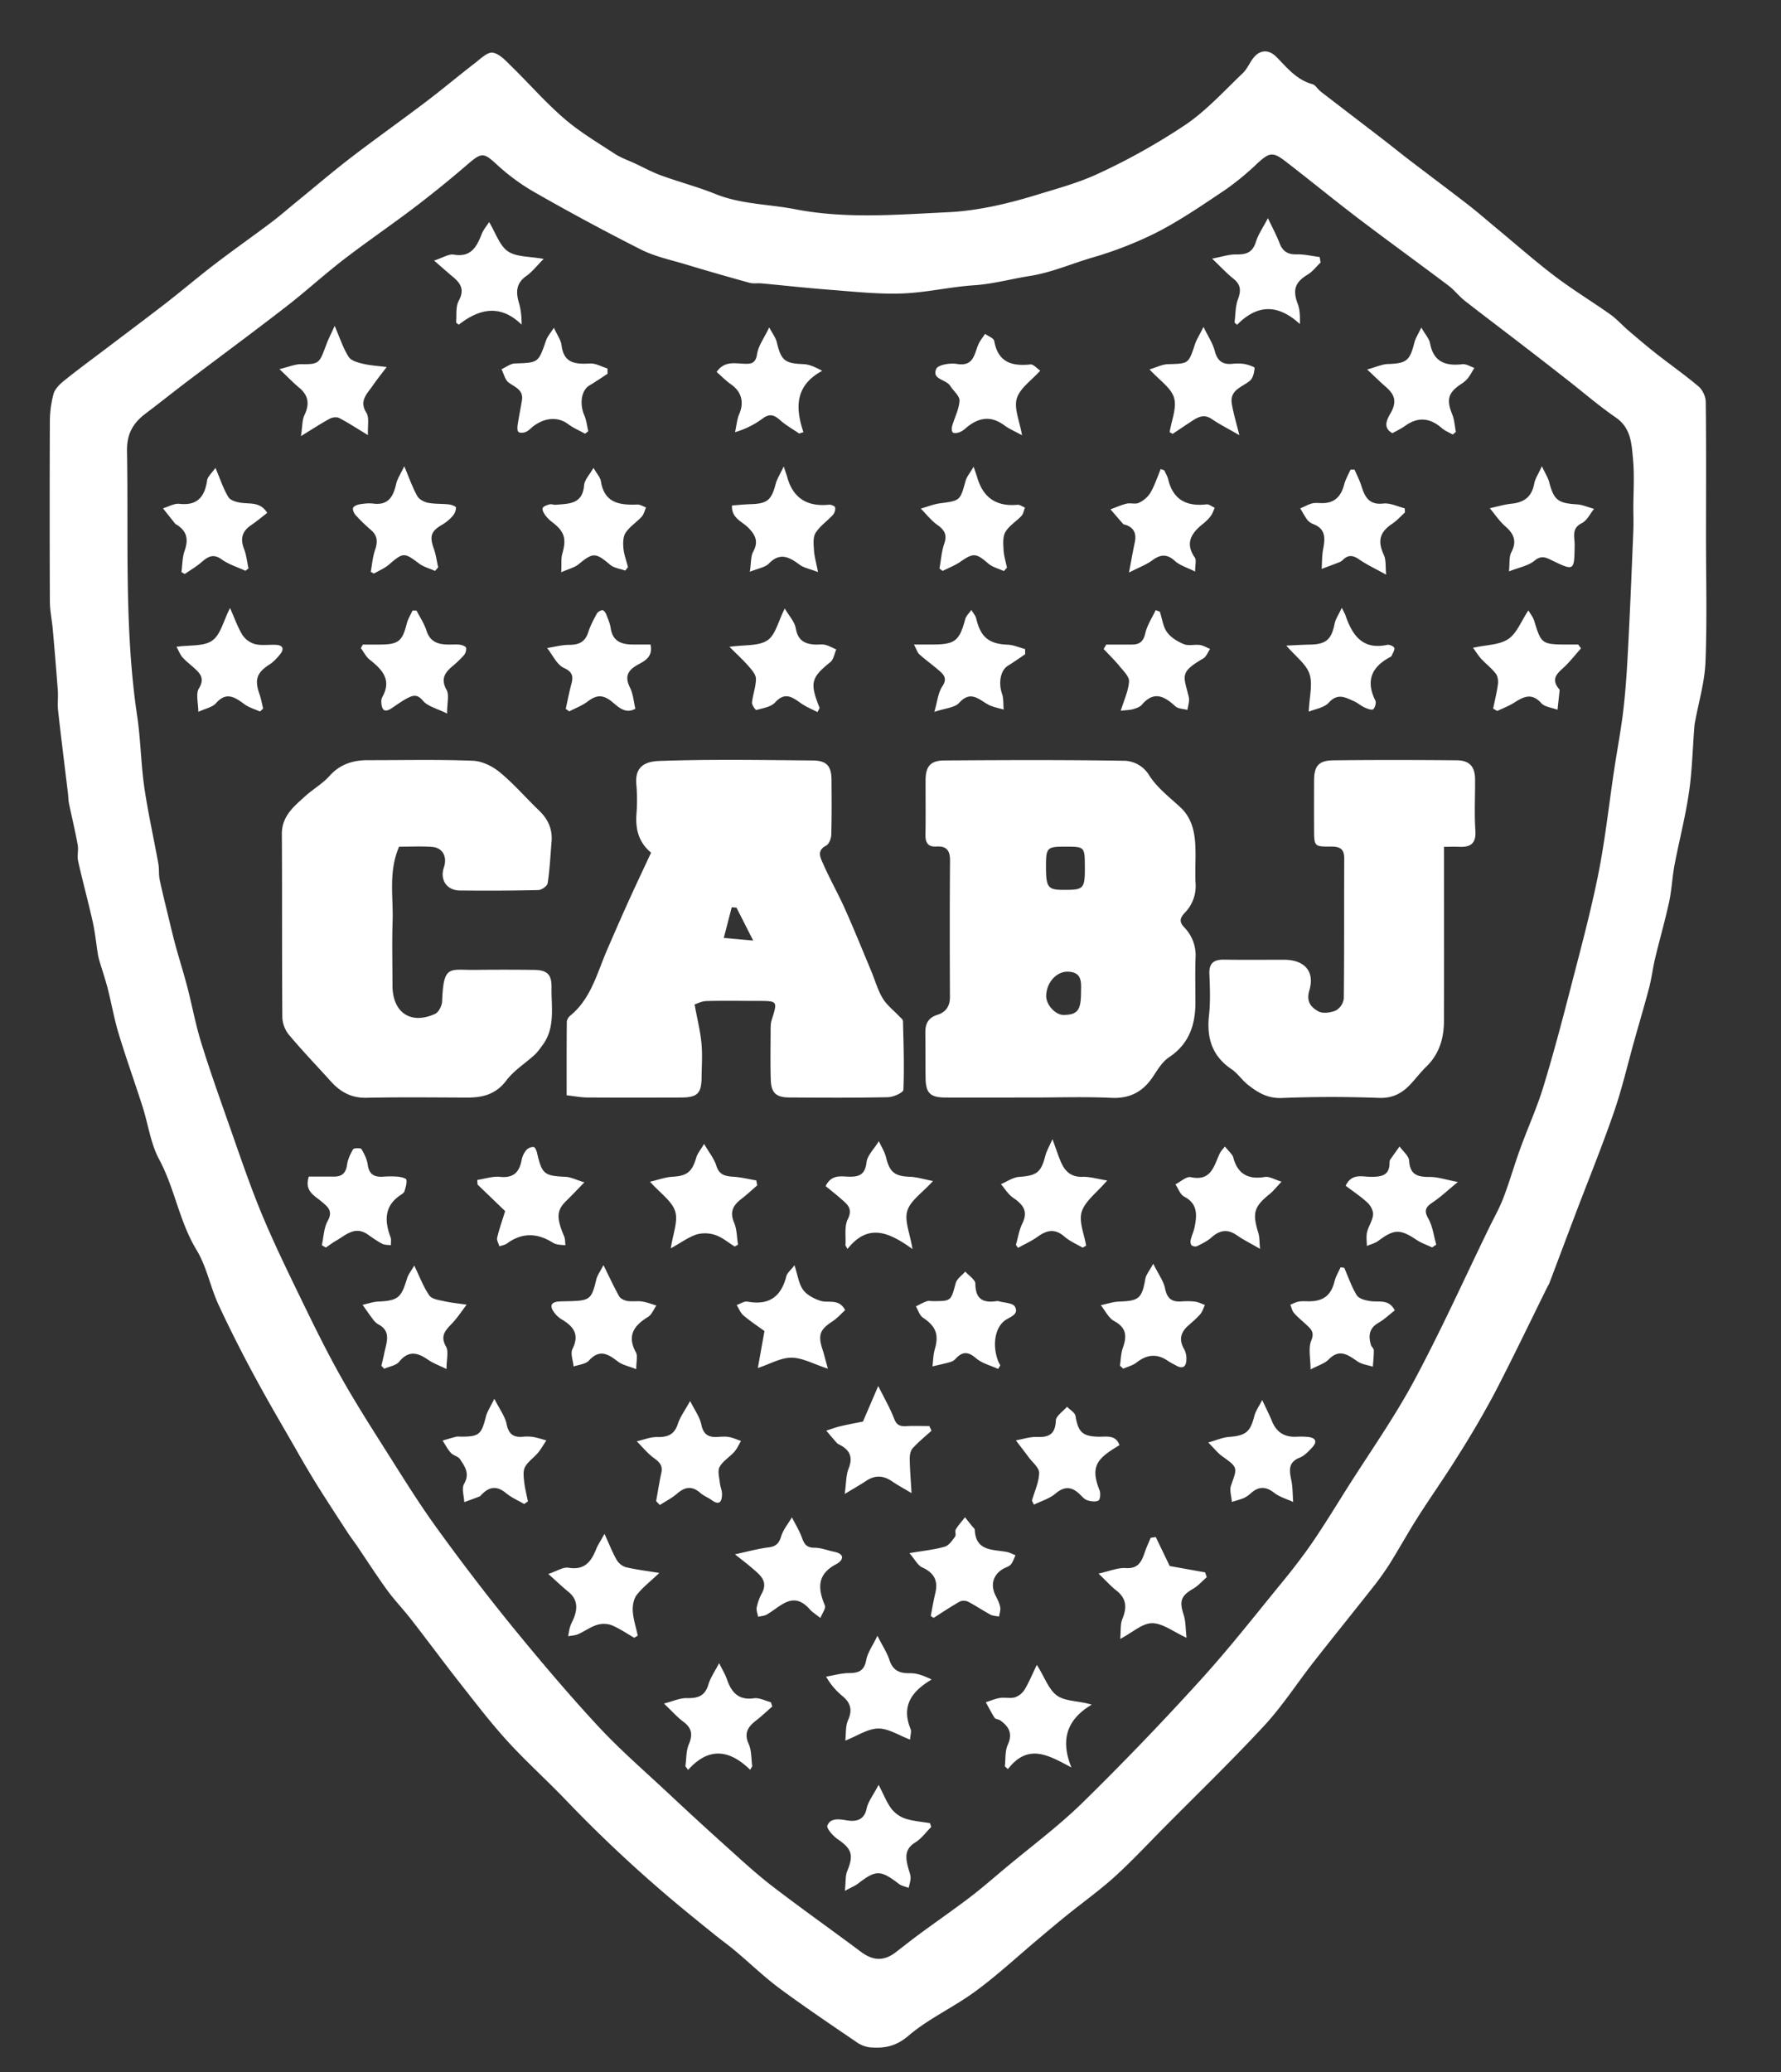<svg xmlns="http://www.w3.org/2000/svg" width="43" height="50" fill="none"><rect width="100%" height="100%" fill="#333333" stroke="none"/><path fill="#fff" d="M41.189 12.921c0 1.018.028 2.035-.012 3.051-.02.493-.168.982-.257 1.472-.008.04-.01.08-.014.12-.04.522-.053 1.05-.129 1.566-.086.584-.236 1.159-.347 1.739-.056.297-.068.604-.132.9-.098.452-.227.897-.335 1.348-.057.236-.085.48-.146.715-.11.419-.234.834-.351 1.251-.165.586-.301 1.18-.5 1.755-.282.817-.61 1.62-.917 2.428-.216.568-.428 1.136-.643 1.703-.01.027-.029.051-.042.077-.428.865-.844 1.737-1.29 2.593a23.229 23.229 0 0 1-.895 1.527c-.307.494-.644.968-.956 1.459-.233.366-.442.747-.672 1.114a6.779 6.779 0 0 1-.408.57c-.478.606-.964 1.206-1.44 1.814-.395.506-.745 1.052-1.18 1.52-.78.843-1.607 1.64-2.415 2.456-.395.398-.777.81-1.192 1.186-.369.335-.777.625-1.165.939-.23.184-.453.375-.68.565-.504.423-.988.873-1.517 1.262-.523.385-1.133.659-1.623 1.077-.302.258-.584.305-.924.278a.701.701 0 0 1-.32-.122c-.626-.428-1.257-.851-1.867-1.302-.37-.275-.704-.598-1.057-.895-.156-.132-.323-.252-.483-.38a71.015 71.015 0 0 1-.617-.5 33.12 33.12 0 0 1-3.014-2.782c-.457-.476-.95-.919-1.395-1.406-.402-.441-.767-.918-1.137-1.388-.403-.512-.79-1.038-1.191-1.553-.186-.24-.399-.459-.577-.704-.255-.35-.49-.717-.734-1.076-.077-.112-.16-.22-.234-.334-.252-.388-.505-.774-.75-1.166a26.84 26.84 0 0 1-.514-.874c-.323-.562-.653-1.121-.96-1.692a31.717 31.717 0 0 1-.88-1.744c-.2-.433-.288-.926-.533-1.327-.416-.685-.525-1.484-.901-2.183-.207-.384-.265-.847-.4-1.27-.188-.587-.397-1.167-.576-1.756-.11-.36-.173-.733-.267-1.099-.06-.232-.138-.458-.206-.688a1.183 1.183 0 0 1-.032-.146c-.041-.26-.067-.522-.124-.779-.11-.489-.243-.973-.352-1.462-.028-.125.013-.264-.01-.391-.06-.332-.14-.661-.209-.992-.018-.087-.017-.178-.028-.267-.08-.661-.163-1.323-.237-1.985-.017-.159.006-.322-.006-.482a102.39 102.39 0 0 0-.122-1.476c-.02-.227-.07-.454-.07-.681-.006-1.44-.006-2.88 0-4.32a2.61 2.61 0 0 1 .088-.677c.034-.122.15-.235.255-.32.325-.262.663-.51.997-.762.49-.372.983-.74 1.47-1.116.4-.312.789-.642 1.193-.95.44-.337.895-.655 1.338-.989.22-.165.426-.347.64-.521.433-.353.858-.716 1.301-1.056.596-.456 1.209-.89 1.806-1.343.398-.302.781-.624 1.177-.929.134-.103.3-.27.428-.25.165.027.317.198.452.33.427.417.82.87 1.272 1.259.374.323.805.579 1.22.85.152.1.328.159.493.236.208.097.411.209.626.287.435.158.886.276 1.315.449.62.25 1.28.242 1.918.366 1.231.24 2.473.13 3.698.073.679-.032 1.39-.192 2.076-.4.527-.162 1.068-.305 1.562-.537A15.36 15.36 0 0 0 28.637 3c.502-.343.922-.81 1.367-1.233.11-.103.167-.259.264-.377.165-.201.376-.194.554-.012.254.26.486.55.864.653.076.02.128.122.198.176.503.388 1.008.773 1.511 1.16.202.155.4.317.602.472.481.367.967.73 1.446 1.1.232.18.454.374.68.562.47.388.927.792 1.411 1.16.433.329.9.612 1.344.926.157.112.288.261.436.388.224.191.448.382.68.564.338.266.692.512 1.019.79.093.08.168.24.17.365.013 1.077.007 2.155.006 3.232v-.005Zm-1.754-.635c0-.403.03-.809-.008-1.208-.035-.364-.045-.747-.413-1.001-.407-.28-.783-.605-1.173-.91-.352-.275-.705-.55-1.06-.822-.47-.363-.946-.72-1.415-1.086-.14-.11-.25-.258-.393-.366-.72-.542-1.451-1.07-2.169-1.615-.6-.456-1.183-.935-1.78-1.394-.299-.228-.383-.201-.667.059a6.618 6.618 0 0 1-.76.628c-.54.362-1.081.734-1.657 1.032a9.136 9.136 0 0 1-1.585.618c-.498.148-.971.357-1.5.44-.444.07-.88.193-1.339.223-.581.038-1.157.178-1.738.198-.574.02-1.152-.044-1.727-.088-.555-.042-1.109-.104-1.662-.155-.098-.01-.202.01-.294-.015a66.595 66.595 0 0 1-1.56-.45c-.358-.107-.732-.186-1.062-.353a56.627 56.627 0 0 1-2.502-1.345 5.078 5.078 0 0 1-.942-.674c-.347-.322-.388-.338-.737-.038a27.46 27.46 0 0 1-1.272 1.032c-.566.43-1.154.83-1.717 1.263-.48.369-.927.78-1.405 1.149-.783.606-1.58 1.194-2.37 1.791-.34.257-.672.524-1.012.78-.303.229-.457.489-.45.91.039 2.132-.07 4.269.246 6.392.085.57.09 1.153.173 1.725.09.616.228 1.224.338 1.837.023.126.006.26.032.384.067.318.147.633.223.95.055.23.11.46.173.687.088.321.19.639.273.961.115.44.196.89.33 1.323.2.65.429 1.291.654 1.933.254.72.496 1.444.785 2.15.282.685.605 1.353.929 2.02.319.658.64 1.317.997 1.954.363.647.763 1.272 1.16 1.898.375.593.746 1.19 1.157 1.757a53.037 53.037 0 0 0 1.796 2.348c.68.833 1.374 1.655 2.104 2.443.54.582 1.144 1.102 1.724 1.646.445.417.895.83 1.35 1.239.37.332.735.672 1.129.975.707.543 1.436 1.057 2.15 1.591.29.216.553.228.839.008.197-.152.391-.306.591-.453.4-.293.807-.575 1.201-.875.284-.216.553-.452.828-.682.633-.53 1.3-1.024 1.89-1.6a70.39 70.39 0 0 0 2.839-2.95c.69-.757 1.324-1.568 1.974-2.362.259-.315.508-.638.74-.974.289-.423.556-.862.83-1.296.543-.859 1.133-1.693 1.614-2.586.648-1.206 1.212-2.458 1.811-3.69.12-.247.257-.487.354-.742.147-.384.259-.782.4-1.169.18-.498.402-.984.558-1.49.24-.783.45-1.576.655-2.37.237-.918.486-1.835.673-2.764.168-.835.259-1.685.386-2.528.075-.5.172-.998.228-1.5.058-.516.088-1.035.114-1.553.047-.9.083-1.8.12-2.7.009-.181.002-.362.002-.543v.003Z"/><path fill="#fff" d="M24.936 26.485c-.702 0-1.404.002-2.106 0-.374-.001-.48-.108-.483-.482-.004-.363-.003-.725-.006-1.087-.002-.211.07-.358.292-.427.196-.061.303-.202.302-.428-.005-1.097-.007-2.195.002-3.292.002-.247-.085-.357-.333-.341-.194.013-.263-.09-.26-.279.008-.442.001-.885.003-1.328.002-.326.119-.469.454-.47 1.434-.01 2.869-.016 4.303.007a.725.725 0 0 1 .64.349c.188.297.487.527.75.77.272.25.347.572.365.913.016.31-.01.623.007.933a.917.917 0 0 1-.26.703c-.117.125-.144.218-.011.355a.965.965 0 0 1 .27.736c-.013.362-.002.726-.003 1.088-.003.538-.159.991-.636 1.308-.158.104-.271.289-.379.454-.242.371-.557.547-1.015.526-.63-.03-1.263-.008-1.896-.008Zm1.256-5.545c0-.506 0-.508-.462-.509-.452-.001-.475.022-.476.473 0 .51.044.57.423.57.488.002.515-.026.516-.534Zm-.092 3.032c-.002-.237.052-.511-.315-.524-.277-.01-.522.266-.526.584-.003.215.222.461.42.46.33-.003.418-.11.42-.52Zm-9.33.267c.067.368.14.651.166.939.026.27.006.543.003.815-.003.396-.1.491-.505.492-.752.002-1.504.004-2.256-.001-.157-.001-.313-.033-.497-.053 0-.607-.002-1.188.004-1.77 0-.05.039-.116.08-.149.497-.405.644-1.008.88-1.56.168-.39.337-.777.511-1.163.182-.402.371-.8.563-1.213-.289-.239-.377-.55-.354-.909a4.47 4.47 0 0 0 0-.724c-.038-.376.127-.565.553-.58 1.232-.044 2.467-.022 3.701-.012.343.003.454.135.457.469.003.443.007.886-.006 1.328-.003.09-.056.223-.126.259-.238.124-.13.3-.07.439.162.369.362.72.527 1.089.221.495.424.998.634 1.499.091.219.155.454.276.656.1.166.264.29.4.435.034.036.09.076.09.116.014.554.033 1.108.01 1.66-.004.066-.242.174-.372.176-.792.017-1.585.012-2.378.007-.323-.002-.44-.108-.452-.426-.013-.412-.004-.823-.003-1.235 0-.07.004-.144.025-.21.146-.46.148-.459-.344-.459-.411 0-.823-.009-1.234.003-.116.004-.23.066-.283.082Zm1.011-2.336-.114-.01-.192.74.71.064-.404-.795Zm-8.145-1.471c-.263.604-.137 1.212-.157 1.805-.017.513-.003 1.027-.003 1.54 0 .656.436.957 1.027.69.088-.038.168-.198.172-.305.032-.895.177-.75.792-.757a55.62 55.62 0 0 1 1.415 0c.33.002.44.107.434.43-.007.474.097.969-.222 1.393-.059.08-.117.163-.189.229-.227.207-.5.377-.681.618-.25.33-.564.412-.939.411-.812-.002-1.625-.012-2.437.005-.365.008-.63-.14-.862-.397-.332-.369-.677-.727-.997-1.107a.722.722 0 0 1-.172-.418c-.012-1.48-.003-2.96-.012-4.44-.003-.43.284-.662.556-.909.191-.173.424-.306.595-.496.256-.285.567-.38.93-.38.842.001 1.685-.019 2.527.014.224.008.477.131.654.278.34.28.63.618.948.923.217.208.327.45.302.751-.028.336-.044.673-.095 1.006-.01.067-.146.161-.226.163-.631.015-1.263.016-1.894.01-.318-.003-.487-.261-.384-.56.086-.255-.032-.475-.287-.492-.268-.019-.538-.005-.795-.005Zm25.228.003c0 1.44.003 2.818-.001 4.196-.001.42-.111.802-.425 1.107-.136.133-.252.286-.382.425-.205.22-.433.342-.76.331a30.382 30.382 0 0 0-2.346.002c-.35.015-.592-.136-.833-.329-.137-.11-.238-.269-.382-.365-.472-.318-.605-.755-.545-1.301.036-.328.023-.664.009-.996-.012-.27.113-.351.36-.347.48.008.962.002 1.444.002.487.002.747.274.61.738-.084.285.05.412.216.507.108.06.3.034.426-.022a.39.39 0 0 0 .19-.292c.012-1.127.005-2.254.01-3.382 0-.238-.123-.28-.326-.28-.398.003-.4-.008-.402-.408-.002-.393-.001-.786 0-1.178 0-.356.105-.49.464-.495.992-.012 1.985-.01 2.978-.001.312.003.442.153.445.458.003.412-.02.826.007 1.236.023.323-.124.407-.4.394-.106-.005-.214 0-.357 0ZM14.669 9.02c-.145.094-.287.192-.436.28-.197.115-.248.444-.123.729.05.116.063.25.093.377l-.077.06c-.137-.076-.284-.138-.409-.231-.233-.175-.542-.168-.829.042-.064.047-.118.113-.188.144-.053.024-.147.033-.182.002-.034-.029-.027-.12-.018-.182.029-.19.068-.38.1-.57.047-.26-.157-.321-.317-.438-.09-.065-.118-.212-.175-.323.108-.048.214-.135.323-.139.569-.019.565-.013.754-.557.034-.099.111-.182.188-.304.081.178.17.295.185.422.054.444.343.458.689.44.138-.007.28.078.42.12l.002.129Zm16.274 19.495c-.138.144-.205.233-.29.3-.378.306-.421.456-.272.938.03.097.024.205.041.384-.227-.132-.4-.217-.555-.325-.223-.157-.414-.132-.613.046-.1.09-.227.15-.348.212-.035.018-.107.008-.135-.018-.027-.025-.033-.091-.023-.133.025-.105.074-.204.094-.308.059-.292.078-.563-.252-.735-.096-.05-.142-.195-.211-.296.125-.062.265-.196.372-.173.494.105.557-.271.698-.573.03-.061.082-.111.124-.166.045.052.093.104.137.157.025.031.055.063.064.1.104.405.36.545.766.477.105-.018.228.061.402.114v-.001Zm-16.348 8.5c.12.262.193.452.293.626a.398.398 0 0 0 .22.177c.24.058.488.087.81.14-.228.216-.412.356-.547.533-.075.099-.102.262-.093.393.014.197.078.39.12.585l-.085.053c-.182-.104-.357-.226-.55-.305a.554.554 0 0 0-.354-.004c-.158.05-.298.155-.45.222-.074.033-.162.034-.242.05.015-.077.024-.156.048-.231.024-.075.065-.143.093-.217.09-.232.083-.444-.128-.618-.146-.12-.283-.25-.492-.437.212-.07.36-.172.489-.15.378.063.542-.138.663-.44.041-.105.106-.198.205-.378v.001Zm10.816-9.523c.09.244.14.4.204.55.098.227.248.366.523.357.18-.006.363.052.594.088-.258.301-.535.498-.616.756-.074.238.063.542.107.817a6.098 6.098 0 0 1-.085.048c-.147-.087-.31-.155-.437-.266-.225-.196-.422-.162-.644-.001-.148.107-.318.182-.479.272l-.05-.073c.05-.174.078-.36.157-.52.148-.3.004-.46-.227-.618-.117-.08-.196-.216-.292-.327.146-.06.29-.165.441-.175.42-.03.528-.103.632-.513.03-.115.094-.221.17-.395h.002ZM7.77 30.05c.044-.197.048-.416.142-.586.137-.248-.004-.346-.158-.476-.168-.14-.408-.248-.298-.595h.604c.19.002.29-.08.318-.28.019-.132.078-.263.147-.379.02-.033.182-.035.201-.005.07.115.134.245.152.376.033.233.157.305.372.29.12-.009.241-.01.36 0 .073.008.195.038.201.073.015.088-.018.187-.045.278-.01.033-.05.063-.083.084-.406.263-.404.624-.254 1.026.021.057.006.129.008.194-.07-.011-.15-.005-.21-.036-.121-.064-.234-.144-.346-.223-.316-.22-.537.021-.78.157-.081.046-.155.105-.233.157a6.964 6.964 0 0 0-.097-.055H7.77Zm14.26.091c-.564-.405-1.066-.634-1.568-.002a6.498 6.498 0 0 1-.05-.087c.014-.213-.031-.456.057-.631.124-.25-.005-.352-.148-.478-.127-.113-.261-.217-.387-.32.133-.273.344-.238.54-.229.25.01.412-.034.447-.344.018-.167.18-.318.298-.513.065.143.144.265.175.398.086.352.209.449.574.462.17.006.338.061.558.103-.26.287-.544.47-.62.719-.074.24.065.548.125.922Zm2.647-19.637c-.19-.104-.318-.157-.425-.237-.337-.253-.641-.187-.938.068a.48.48 0 0 1-.149.096c-.05.018-.126.031-.16.005-.029-.023-.031-.107-.017-.155.059-.206.168-.406.178-.612.006-.115-.149-.236-.225-.358-.098-.159-.45-.151-.336-.41.044-.098.334-.147.495-.119.444.076.42-.29.545-.518.04-.073.093-.138.139-.207.076.056.208.103.22.17.092.515.422.615.874.567.071-.008.154.094.238.15-.21.235-.491.422-.566.671-.073.24.067.543.126.89ZM18.11 42.706c-.5-.488-.999-.552-1.496.004l-.066-.088c.025-.178.016-.37.083-.529.098-.232.074-.392-.131-.544-.143-.105-.263-.243-.47-.44.221-.056.387-.135.55-.131.26.006.438-.044.522-.324.052-.173.162-.33.26-.519.073.147.144.261.187.385.109.314.275.514.653.462.13-.018.272.06.41.095.011.035.023.069.033.104-.13.114-.256.233-.393.34-.191.148-.295.299-.177.561.073.16.061.36.087.54l-.05.084h-.001ZM37.226 11.25c.087.184.15.28.177.383.111.432.216.511.661.537.143.008.282.072.423.11-.097.117-.17.282-.295.344-.26.127-.171.34-.174.524-.009.638-.003.639-.573.363-.136-.066-.243-.108-.397.02-.148.122-.365.159-.616.258.021-.198-.001-.35.056-.46.14-.266.066-.445-.144-.628-.144-.124-.251-.29-.375-.437.177-.038.353-.092.532-.11.304-.031.485-.173.541-.484.021-.117.096-.223.185-.42ZM25.867 42.651c-.55-.292-1.041-.594-1.532.04l-.074-.066c.02-.175.001-.37.071-.522.125-.274.024-.441-.185-.589-.04-.027-.11-.026-.133-.06-.078-.12-.143-.25-.213-.377.115-.035.227-.085.345-.104.117-.018.246.018.358-.014a.446.446 0 0 0 .232-.184c.104-.17.18-.357.297-.6.194.308.29.608.496.748.206.139.52.118.829.213-.612.363-.756.86-.49 1.515Zm2.037-5.561.337.7.855.154.04.115c-.108.094-.205.207-.326.278-.3.175-.34.297-.231.635.051.16.044.34.069.55-.32-.146-.576-.352-.832-.352-.235 0-.47.222-.77.38.018-.2 0-.355.051-.48.113-.272.106-.493-.142-.687-.138-.108-.256-.242-.432-.41.261-.057.463-.146.658-.133.307.02.384-.164.46-.387.04-.116.093-.23.14-.343l.124-.02Zm-8.722-6.557c.08.242.102.445.206.589.09.126.263.217.417.267.195.064.45-.063.6.227-.098.088-.196.2-.317.278-.29.19-.342.324-.232.662.041.127.073.259.132.472-.344-.11-.61-.263-.877-.265-.259-.002-.518.152-.814.249l.16-.892c-.144-.105-.333-.23-.505-.374-.074-.063-.112-.168-.166-.254.088-.03.183-.097.263-.082.515.095.812-.116.937-.616.02-.076.1-.138.195-.26Zm15.394-.431c-.128-.061-.265-.107-.38-.185-.394-.262-.534-.26-.92.028-.079.058-.183.082-.275.122 0-.111-.02-.227.005-.332.034-.144.13-.276.145-.419.009-.094-.058-.223-.132-.291-.164-.153-.354-.278-.53-.411.146-.306.394-.217.6-.216.258.001.468-.023.46-.355 0-.02.005-.042.015-.058.074-.106.15-.212.227-.319.08.115.224.226.231.346.023.355.224.39.509.39.188 0 .377.066.667.121-.242.2-.404.352-.585.476-.158.108-.257.183-.13.403.107.186.132.42.194.632a9.852 9.852 0 0 1-.1.068h-.001ZM28.24 10.428c.043-.279.177-.584.106-.829-.07-.24-.349-.418-.592-.685.164-.048.306-.123.45-.126.494-.014.49-.006.646-.478.04-.118.11-.226.207-.421.108.223.221.39.27.574.061.238.182.34.423.317.099-.01.202-.012.3.005.087.016.244.07.241.095-.01.108-.038.246-.114.308-.19.157-.494.221-.436.56.04.235.11.463.182.754-.248-.144-.467-.255-.67-.392-.2-.135-.35-.031-.506.07-.146.096-.29.193-.434.29l-.075-.042h.001ZM11.523 28.474c.183-.027.37-.093.55-.075.331.035.469-.118.523-.416a.537.537 0 0 1 .116-.236.237.237 0 0 1 .174-.068c.03.002.067.084.079.136.12.52.174.559.685.583.133.006.264.075.459.134-.183.188-.306.318-.434.443-.237.23-.247.407-.055.859.028.064.022.143.032.216-.072-.007-.145-.009-.215-.025-.048-.01-.092-.04-.134-.064-.371-.218-.725-.202-1.062.046-.05.037-.123.046-.184.069-.02-.07-.068-.146-.054-.207.046-.198.115-.39.193-.643l-.666-.641-.007-.113v.002Zm6.759.131c-.128.11-.251.226-.385.329-.194.15-.284.307-.175.565.07.163.067.356.097.536l-.08.046c-.154-.095-.297-.219-.463-.276a.77.77 0 0 0-.46-.015c-.197.065-.374.198-.62.334.05-.347.18-.653.105-.893-.078-.248-.357-.434-.608-.714.204-.047.37-.11.54-.12.352-.02.477-.115.578-.465.029-.098.102-.181.188-.328.122.21.244.357.296.527.07.224.216.253.41.265.186.012.37.058.554.089l.023.12Zm-8.226-13.871c.082.16.187.313.24.483.096.301.319.34.577.337.08 0 .162-.007.24.005.052.009.135.041.141.075a.238.238 0 0 1-.053.177 2.542 2.542 0 0 1-.282.27c-.185.157-.281.31-.137.568.067.12.012.308.012.57-.242-.122-.468-.171-.584-.311-.127-.153-.228-.132-.351-.072-.14.07-.268.164-.399.252-.194.13-.246.024-.254-.152a.228.228 0 0 1 .025-.116c.233-.416-.004-.663-.304-.9-.09-.07-.144-.185-.215-.28l.048-.086h.406c.456-.001.546-.077.657-.512.027-.107.091-.206.137-.309l.096.002v-.001Zm22.646-3.404c.056.13.123.256.165.39.083.266.182.471.533.431.165-.018.343.073.515.115l.006.1c-.1.091-.192.195-.303.27-.311.206-.362.42-.208.753.058.123.037.282.057.479-.26-.145-.472-.243-.661-.374-.153-.106-.269-.102-.393.026a.23.23 0 0 1-.076.047c-.142.056-.285.108-.427.162.01-.16.006-.322.036-.479.047-.25.068-.477-.223-.597a.362.362 0 0 1-.15-.096c-.07-.09-.12-.192-.18-.289.095-.04.187-.093.286-.12.075-.019.16-.008.24-.007.306.003.46-.167.534-.448.033-.125.101-.241.154-.361l.095-.001ZM27.04 32.955c.022-.144.022-.296.07-.43.099-.277.091-.483-.207-.644-.138-.074-.22-.254-.326-.385.148-.03.295-.082.444-.087.48-.017.548-.075.633-.553.017-.096.093-.182.19-.36.123.25.25.418.287.605.05.242.168.32.392.304.11-.007.222-.009.331.006.081.01.158.051.237.08-.036.074-.059.16-.111.221-.085.099-.186.183-.284.27-.192.167-.24.35-.103.582a.48.48 0 0 1 .05.258c-.006.157-.088.219-.24.134-.07-.038-.143-.073-.208-.118-.26-.176-.5-.156-.752.04-.091.072-.215.102-.324.15l-.08-.073h.001ZM8.08 7.864c.137.317.21.552.34.75.06.093.223.136.347.165.186.043.379.053.569.078-.115.151-.234.3-.342.456-.133.193-.33.36-.147.65.073.116.026.309.037.537-.27-.163-.478-.3-.697-.414-.058-.03-.164-.016-.226.018-.21.114-.413.247-.695.42.036-.23.027-.386.086-.51.127-.268.095-.475-.135-.664-.138-.113-.26-.244-.47-.443.23-.054.38-.122.53-.119.448.008.436-.036.609-.492.045-.119.104-.233.194-.431v-.001Zm1.922 22.677c.136.279.223.52.365.722.062.088.233.11.36.138.177.039.36.056.54.082-.115.15-.218.311-.347.447-.156.165-.304.297-.152.564.068.12.012.31.012.543-.177-.087-.325-.141-.45-.227-.25-.172-.465-.227-.692.05-.076.093-.239.115-.362.17l-.068-.072c.026-.11.053-.22.076-.33.053-.25.163-.51-.158-.674a.42.42 0 0 1-.128-.126c-.085-.111-.163-.227-.244-.34.13-.029.258-.075.389-.08.498-.02.55-.124.687-.563.03-.095.098-.177.171-.304h.001Zm12.48 13.547c-.127.127-.237.283-.386.374-.27.166-.229.386-.165.625.02.075.054.15.054.226.001.08-.03.162-.046.244-.08-.031-.17-.046-.235-.095-.445-.34-.553-.343-.985-.01-.072.055-.16.089-.32.177.023-.217.008-.36.056-.476.159-.391.113-.535-.229-.77-.113-.078-.276-.26-.25-.33.064-.165.237-.165.431-.131.197.035.448.046.516-.276.036-.172.16-.326.29-.575.128.246.196.427.308.575.08.105.207.197.332.238.191.063.398.077.6.112l.03.092h-.002ZM10.48 6.288c.216-.07.355-.164.475-.144.423.073.557-.195.68-.508.034-.087.1-.162.174-.277.163.27.254.57.454.706.205.14.519.119.863.183-.172.173-.28.315-.42.413-.253.178-.252.398-.174.658.043.148.06.304.063.515-.518-.5-1.02-.388-1.52.002l-.063-.051c.017-.178-.015-.383.064-.527.141-.258.054-.413-.133-.57-.137-.115-.272-.234-.462-.4h-.001Zm9.929 35.715c.019-.157.001-.345.067-.495.11-.247.06-.418-.137-.58a1.673 1.673 0 0 1-.394-.468c.182-.03.363-.084.545-.086.229-.001.373-.044.423-.31.034-.184.157-.352.271-.59.122.24.23.402.289.58.083.26.246.328.499.323.169-.003.34.064.521.152-.495.293-.734.647-.507 1.198.023.056-.005.134-.013.252-.276-.103-.524-.271-.77-.267-.251.003-.5.175-.793.291h-.001Zm-7.753-5.709c-.146-.085-.306-.153-.435-.26-.21-.175-.392-.168-.58.02-.021.02-.04.049-.067.059-.12.048-.243.091-.365.136-.006-.15-.068-.333-.004-.442.146-.249.017-.419-.1-.597-.046-.068-.161-.085-.219-.15-.08-.087-.135-.197-.2-.297.108-.031.216-.065.325-.092.038-.01.08-.002.12-.002.439-.001.491-.05.602-.489.03-.117.104-.223.202-.426.13.258.26.427.297.614.05.245.168.322.393.303a.965.965 0 0 1 .24.004c.11.018.218.055.326.084-.067.1-.126.208-.203.3-.1.12-.241.21-.312.342-.052.096-.033.24-.02.36.017.157.06.313.09.47l-.091.063h.001Zm19.8-5.698c.098.222.175.457.302.661.053.084.21.123.325.14.206.033.447-.058.592.224-.131.102-.253.22-.396.302-.224.129-.244.313-.18.53.013.046.07.086.07.129.002.133-.014.266-.023.398-.125-.04-.267-.056-.37-.127-.23-.157-.433-.316-.697-.047-.096.099-.249.14-.437.241 0-.276-.06-.516.017-.697.083-.2-.003-.272-.11-.374-.102-.097-.213-.184-.305-.289-.047-.053-.062-.134-.091-.202.07-.027.138-.066.21-.077.088-.014.18-.004.27-.006.337-.009.51-.16.59-.49.03-.115.095-.22.143-.33l.091.012v.002ZM8.951 13.8c.033-.177.046-.36.104-.528.066-.193.063-.345-.1-.484a4.209 4.209 0 0 1-.366-.354c-.041-.044-.08-.13-.064-.177.015-.044.102-.078.162-.088.108-.018.22-.03.328-.016.365.045.481-.174.55-.475.027-.124.106-.237.195-.426.126.297.202.517.314.717.044.08.161.143.255.163.165.033.339.021.508.04.063.008.17.046.172.075a.306.306 0 0 1-.076.199.988.988 0 0 1-.248.21c-.279.16-.32.28-.211.585.052.144.071.3.105.45l-.075.086c-.13-.058-.274-.095-.385-.177-.361-.272-.383-.272-.724.021-.106.092-.243.148-.366.22l-.078-.041ZM24.1 33.035c-.183-.084-.392-.135-.538-.261-.19-.164-.326-.16-.486.011a.289.289 0 0 1-.123.081c-.146.041-.293.072-.44.107.018-.14.019-.285.058-.42.102-.352.023-.548-.29-.758-.08-.054-.113-.179-.168-.27.088-.043.173-.092.264-.124.045-.017.1-.002.15-.003.442 0 .431-.004.547-.433.029-.107.152-.188.231-.28.086.098.243.196.244.294.002.381.196.468.52.418a.085.085 0 0 1 .03 0c.14.042.355.043.405.134.106.197-.127.247-.246.337-.238.18-.306.6-.157.981.013.034.033.065.05.097-.017.03-.034.06-.052.088v.002ZM14.329 11.29c.082.144.165.23.18.328.085.527.456.573.878.557.07-.002.14.045.21.07-.033.074-.05.164-.103.222-.124.136-.29.239-.389.389-.064.096-.064.252-.053.378.015.153.072.302.11.452l-.066.083c-.123-.045-.27-.06-.365-.14-.35-.297-.413-.3-.757-.016-.099.083-.24.114-.424.197.01-.213-.006-.337.026-.446.104-.364.056-.535-.239-.76a.847.847 0 0 1-.17-.168c-.037-.05-.082-.132-.064-.176.02-.046.106-.072.167-.089.045-.012.1.014.148.01.312-.028.646-.007.684-.468.011-.137.138-.264.227-.422ZM36.05 17.1c.04-.197.09-.393.116-.592.01-.082-.004-.191-.052-.252-.104-.133-.241-.238-.356-.362-.068-.074-.12-.163-.194-.262.32-.072.635-.066.85-.21.209-.141.315-.436.487-.692.046.08.114.162.142.256.164.541.186.562.739.568h.323l.066.092c-.115.131-.225.267-.346.393-.163.171-.429.307-.174.6.005.006.004.02.003.03l-.05.459c-.134-.052-.309-.067-.394-.162-.232-.257-.429-.151-.652-.01-.128.082-.272.135-.408.201l-.1-.057Zm-11.299-1.312c-.138.093-.274.19-.416.277-.179.11-.234.41-.142.678.04.117.027.253.04.38-.126-.038-.261-.059-.374-.12-.23-.126-.423-.349-.702-.042-.106.118-.331.127-.599.218.076-.258.092-.464.192-.614.111-.165.062-.26-.05-.36-.162-.143-.34-.27-.502-.414-.048-.043-.068-.118-.132-.238h.454c.54-.002.643-.087.785-.614.022-.08.097-.146.147-.22.04.07.1.133.118.207.104.45.308.614.76.631.14.006.279.069.419.105l.002.126Zm-5.015 1.396c-.135-.071-.28-.129-.403-.217-.208-.147-.384-.276-.619-.016-.1.11-.295.137-.452.182-.02.005-.111-.12-.106-.179.02-.193.095-.383.095-.573 0-.104-.101-.217-.179-.306-.132-.153-.283-.29-.46-.466.372-.053.705-.015.917-.157.195-.13.26-.457.418-.768.102.176.24.32.267.482.05.29.217.376.468.388.08.005.163-.013.239.006.093.023.18.073.27.112-.046.103-.064.241-.142.304-.468.378-.503.501-.26 1.108l-.052.1Zm3.77-5.921c.05.144.073.208.093.274.145.482.468.691.966.644.058-.005.12.044.181.067-.026.068-.037.15-.083.2-.125.134-.298.236-.388.388-.068.115-.053.29-.045.437.008.143.053.284.082.425l-.075.083c-.126-.059-.274-.094-.375-.181-.296-.255-.36-.262-.672-.046-.131.091-.286.15-.43.223l-.078-.057c.037-.2.05-.409.115-.598.074-.214.01-.33-.163-.453-.151-.107-.27-.262-.403-.396.154-.043.305-.106.462-.127.49-.065.487-.06.62-.543.027-.097.1-.181.194-.34ZM14.57 30.53c.148.297.255.531.38.754.033.056.124.098.193.11.118.019.242-.004.36.013.117.018.23.063.344.097-.065.093-.11.218-.198.273-.342.21-.518.453-.295.86.046.084.007.215.007.403-.174-.07-.33-.098-.443-.184-.235-.18-.439-.308-.697-.025-.08.088-.246.1-.372.145-.013-.143-.082-.315-.027-.424.18-.362.013-.552-.272-.72a.616.616 0 0 1-.173-.165c-.106-.145-.082-.245.114-.26.09-.006.18-.005.27-.008.482-.013.523-.052.634-.516.025-.107.098-.203.175-.354ZM31.884 6.335c-.103.098-.192.218-.31.29-.305.183-.37.367-.243.705.053.14.058.296.053.49-.522-.479-1.02-.487-1.516.018l-.062-.054c.025-.187.018-.386.082-.559.077-.208.074-.354-.108-.499-.155-.122-.29-.27-.515-.485.24-.045.408-.104.576-.101.236.005.398-.039.479-.297.059-.19.18-.361.292-.578.105.22.206.408.282.605.076.196.197.273.409.268.185-.004.372.04.558.064l.023.132v.001ZM5.202 11.291c.12.281.191.511.315.708.053.084.212.124.328.137.215.025.445-.02.606.24-.127.1-.254.206-.39.298-.215.146-.264.325-.17.57.058.149.074.315.109.473l-.076.057c-.192-.09-.403-.153-.572-.275-.211-.152-.341-.058-.496.075-.122.104-.263.186-.395.278l-.08-.047c.023-.17.02-.352.075-.51.1-.284.057-.475-.192-.635-.008-.006-.02-.006-.027-.013a87.092 87.092 0 0 1-.302-.38c.133-.04.271-.123.399-.109.437.048.609-.173.667-.568.014-.092.112-.172.2-.298ZM21.955 37.48c.34-.058.603-.084.854-.156.1-.028.18-.149.25-.243.03-.04-.009-.129.018-.175.063-.104.147-.196.222-.292l.165.208c.025.031.069.062.07.095.025.525.44.469.777.535.071.014.138.052.207.078-.036.076-.06.161-.114.224-.042.05-.12.068-.18.102-.248.143-.318.39-.186.65.045.088.092.18.11.276.014.072-.016.152-.027.228-.07-.014-.148-.014-.21-.047-.18-.098-.352-.215-.535-.31-.056-.029-.153-.033-.206-.003-.216.122-.421.26-.63.393-.023-.016-.045-.033-.068-.048.036-.187.068-.375.112-.56.07-.3-.041-.486-.32-.612-.107-.049-.172-.187-.308-.344h-.001Zm-6.25-21.927c.067.304-.148.4-.307.488-.252.141-.318.292-.185.558.073.147.085.325.127.503-.246.142-.423-.054-.569-.172-.217-.175-.376-.16-.581-.003-.133.101-.297.161-.446.24l-.085-.061c.037-.167.07-.336.111-.503.047-.194.128-.358-.155-.485-.172-.078-.273-.315-.406-.48.18-.028.358-.077.538-.077.229 0 .379-.069.454-.3.05-.159.131-.309.21-.456a.194.194 0 0 1 .134-.08c.027-.003.074.056.09.095.043.111.092.223.11.34.049.328.274.395.551.393h.409Zm3.217-4.298c.05.152.07.204.085.259.143.518.492.717 1.01.665.049-.005.14.034.146.064a.238.238 0 0 1-.051.18c-.137.15-.317.27-.421.438-.068.108-.046.281-.038.424.009.14.05.28.097.52-.206-.08-.342-.102-.44-.175-.25-.183-.472-.313-.747-.03-.09.093-.254.114-.459.198.034-.221.02-.373.08-.483.134-.244.058-.403-.119-.582-.148-.15-.41-.23-.392-.536.165-.011.312-.027.46-.031.392-.012.493-.1.594-.486.032-.122.105-.232.196-.426v.001Zm14.086-2.339c.217-.059.36-.127.505-.132.44-.014.524-.077.633-.507.028-.115.098-.22.17-.373.093.165.188.264.21.378.085.457.376.554.784.507.09-.01.19.057.286.089-.05.08-.092.166-.15.241a.654.654 0 0 1-.156.14c-.329.215-.373.38-.227.743.053.13.06.28.087.421l-.076.063c-.091-.052-.193-.092-.27-.16-.285-.249-.577-.266-.875-.052-.094.068-.2.117-.31.18-.277-.152-.09-.393-.024-.522.139-.27.055-.43-.138-.598-.128-.11-.248-.23-.448-.418Zm-1.41 8.256c.015-.358.1-.661.018-.909-.078-.236-.328-.414-.56-.684.254-.011.41-.022.565-.024.393-.005.524-.12.602-.505.023-.114.096-.217.173-.383.051.104.071.134.083.167.166.484.407.857 1.014.727.052-.01.15.03.17.073.018.043-.033.119-.057.178a.094.094 0 0 1-.04.043c-.448.237-.599.57-.36 1.05.026.052-.006.17-.051.21-.034.028-.14-.012-.205-.041-.09-.04-.166-.11-.255-.15-.205-.09-.394-.21-.612.031-.114.126-.334.155-.484.219l-.001-.002ZM20.395 36.051c.037-.266.03-.453.093-.611.1-.252.048-.425-.179-.556-.033-.02-.075-.032-.1-.06-.09-.097-.174-.2-.26-.301.115-.036.23-.08.346-.107.182-.043.365-.076.54-.112l.369-.858c.15.302.288.539.385.792.06.156.146.185.29.177.185-.01.372-.002.558-.002l.053.112c-.154.14-.317.272-.456.426-.054.059-.071.17-.07.256.004.248.025.496.044.824-.19-.114-.33-.188-.46-.277-.21-.148-.416-.165-.634-.019-.139.093-.284.174-.519.316Zm-4.554.175c.042-.23.077-.461.127-.689.04-.183-.06-.264-.191-.361-.15-.111-.27-.262-.403-.395.164-.037.329-.106.491-.103.25.005.415-.054.5-.315.055-.171.17-.323.297-.555.107.215.232.383.271.57.051.246.18.312.4.297.09-.006.184-.014.27.003.099.018.193.062.288.095-.054.089-.096.188-.164.264-.113.126-.276.22-.353.362-.054.1-.006.26.007.391.009.089.052.175.051.262-.001.175-.053.289-.25.147-.089-.063-.195-.103-.275-.174-.196-.172-.367-.148-.557.016-.125.109-.278.186-.418.277l-.09-.093Zm9.073-.012c.064-.223.17-.445.175-.67.003-.125-.162-.255-.254-.38-.101-.136-.205-.27-.308-.406.169-.03.339-.088.506-.082.293.012.446-.066.459-.396.005-.115.176-.222.27-.333.071.074.19.139.204.222.066.391.17.493.56.501.192.004.412-.053.502.204-.539.322-.714.503-.48 1.092.029.071.014.224-.029.245-.072.037-.189.02-.275-.01-.07-.024-.125-.097-.184-.151-.19-.178-.363-.188-.576-.008-.145.123-.344.18-.52.267l-.05-.096v.001Zm-7.169 1.294c.317-.068.562-.137.81-.167.179-.022.252-.095.305-.266.05-.164.17-.306.26-.459.08.16.176.313.237.479.056.154.108.255.303.254.162-.001.322.066.484.099.277.056.202.217.05.295-.466.242-.454.582-.279.997.03.069-.062.188-.107.305-.116-.093-.195-.14-.253-.205-.41-.47-.713-.062-1.046.123-.06.033-.137.036-.206.053-.013-.076-.047-.157-.033-.227.023-.115.065-.231.121-.334.165-.3-.044-.452-.23-.612-.122-.106-.25-.202-.416-.335ZM29.17 34.81c.202-.056.35-.124.504-.135.402-.03.515-.12.61-.505.03-.116.106-.22.19-.385.1.212.174.357.235.507.11.275.31.395.602.378.09-.005.18-.003.27.006.19.02.227.116.099.255-.088.093-.185.198-.298.243-.283.111-.255.307-.206.54.037.173.032.354.046.531-.155-.072-.33-.12-.461-.223-.203-.157-.374-.154-.56.011a.656.656 0 0 1-.169.116c-.093.04-.193.064-.29.094-.01-.133-.062-.282-.02-.398.158-.439.165-.433-.217-.706-.103-.074-.183-.18-.335-.33ZM17.302 8.977c.18-.264.42-.21.646-.2.172.008.293.008.33-.23.03-.203.171-.388.294-.646.076.145.154.243.181.353.11.45.192.515.645.533.14.005.28.069.453.162-.652.35-.655.882-.453 1.48l-.104.032c-.154-.106-.322-.199-.46-.323-.142-.126-.253-.163-.419-.04a2.105 2.105 0 0 1-.668.331c.033-.146.044-.301.101-.437.122-.287.056-.538-.198-.717-.127-.089-.236-.202-.347-.298Zm10.701 5.783c.055.168.076.359.173.495.093.13.255.227.408.29.112.046.258.002.386.02.084.011.164.061.246.095-.054.078-.091.187-.165.23-.595.344-.467.423-.348.938.021.094-.021.202-.034.303-.1-.027-.226-.026-.293-.088-.267-.246-.518-.376-.808-.036-.047.055-.135.084-.21.106-.08.023-.167.023-.299.039.082-.265.185-.482.2-.706.01-.113-.128-.247-.218-.357-.122-.15-.262-.286-.395-.428l.064-.107h.617c.187.001.28-.074.325-.273.045-.195.164-.372.25-.557l.101.036ZM6.277 17.17c-.126-.056-.263-.095-.372-.174-.232-.169-.437-.316-.693-.024-.083.095-.242.122-.424.206 0-.217-.065-.435.014-.565.142-.233.043-.35-.106-.486-.096-.088-.202-.167-.288-.263-.06-.067-.091-.157-.147-.256.324-.047.66-.005.863-.15.202-.142.27-.473.43-.786.111.25.185.465.302.655a.54.54 0 0 0 .308.218c.161.038.338.006.509.017.165.01.187.106.093.223-.075.093-.16.186-.259.25-.307.197-.366.363-.243.713.04.114.06.234.09.351l-.077.071Zm21.833-5.82c.032.072.076.141.094.216.119.496.445.66.924.605.063-.008.133.053.2.083-.031.066-.052.14-.095.197-.053.071-.12.135-.19.191-.277.222-.44.462-.194.816.04.059.006.17.006.335-.193-.098-.367-.146-.487-.255-.197-.18-.355-.159-.554-.012-.142.104-.314.166-.556.29.06-.313.095-.521.14-.728.044-.208-.016-.355-.225-.424-.02-.006-.045-.007-.056-.02-.103-.116-.204-.235-.305-.353.129-.047.255-.105.388-.137.095-.023.212.02.295-.02a.662.662 0 0 0 .279-.24c.104-.18.17-.383.25-.576l.087.032h-.002Z"/></svg>